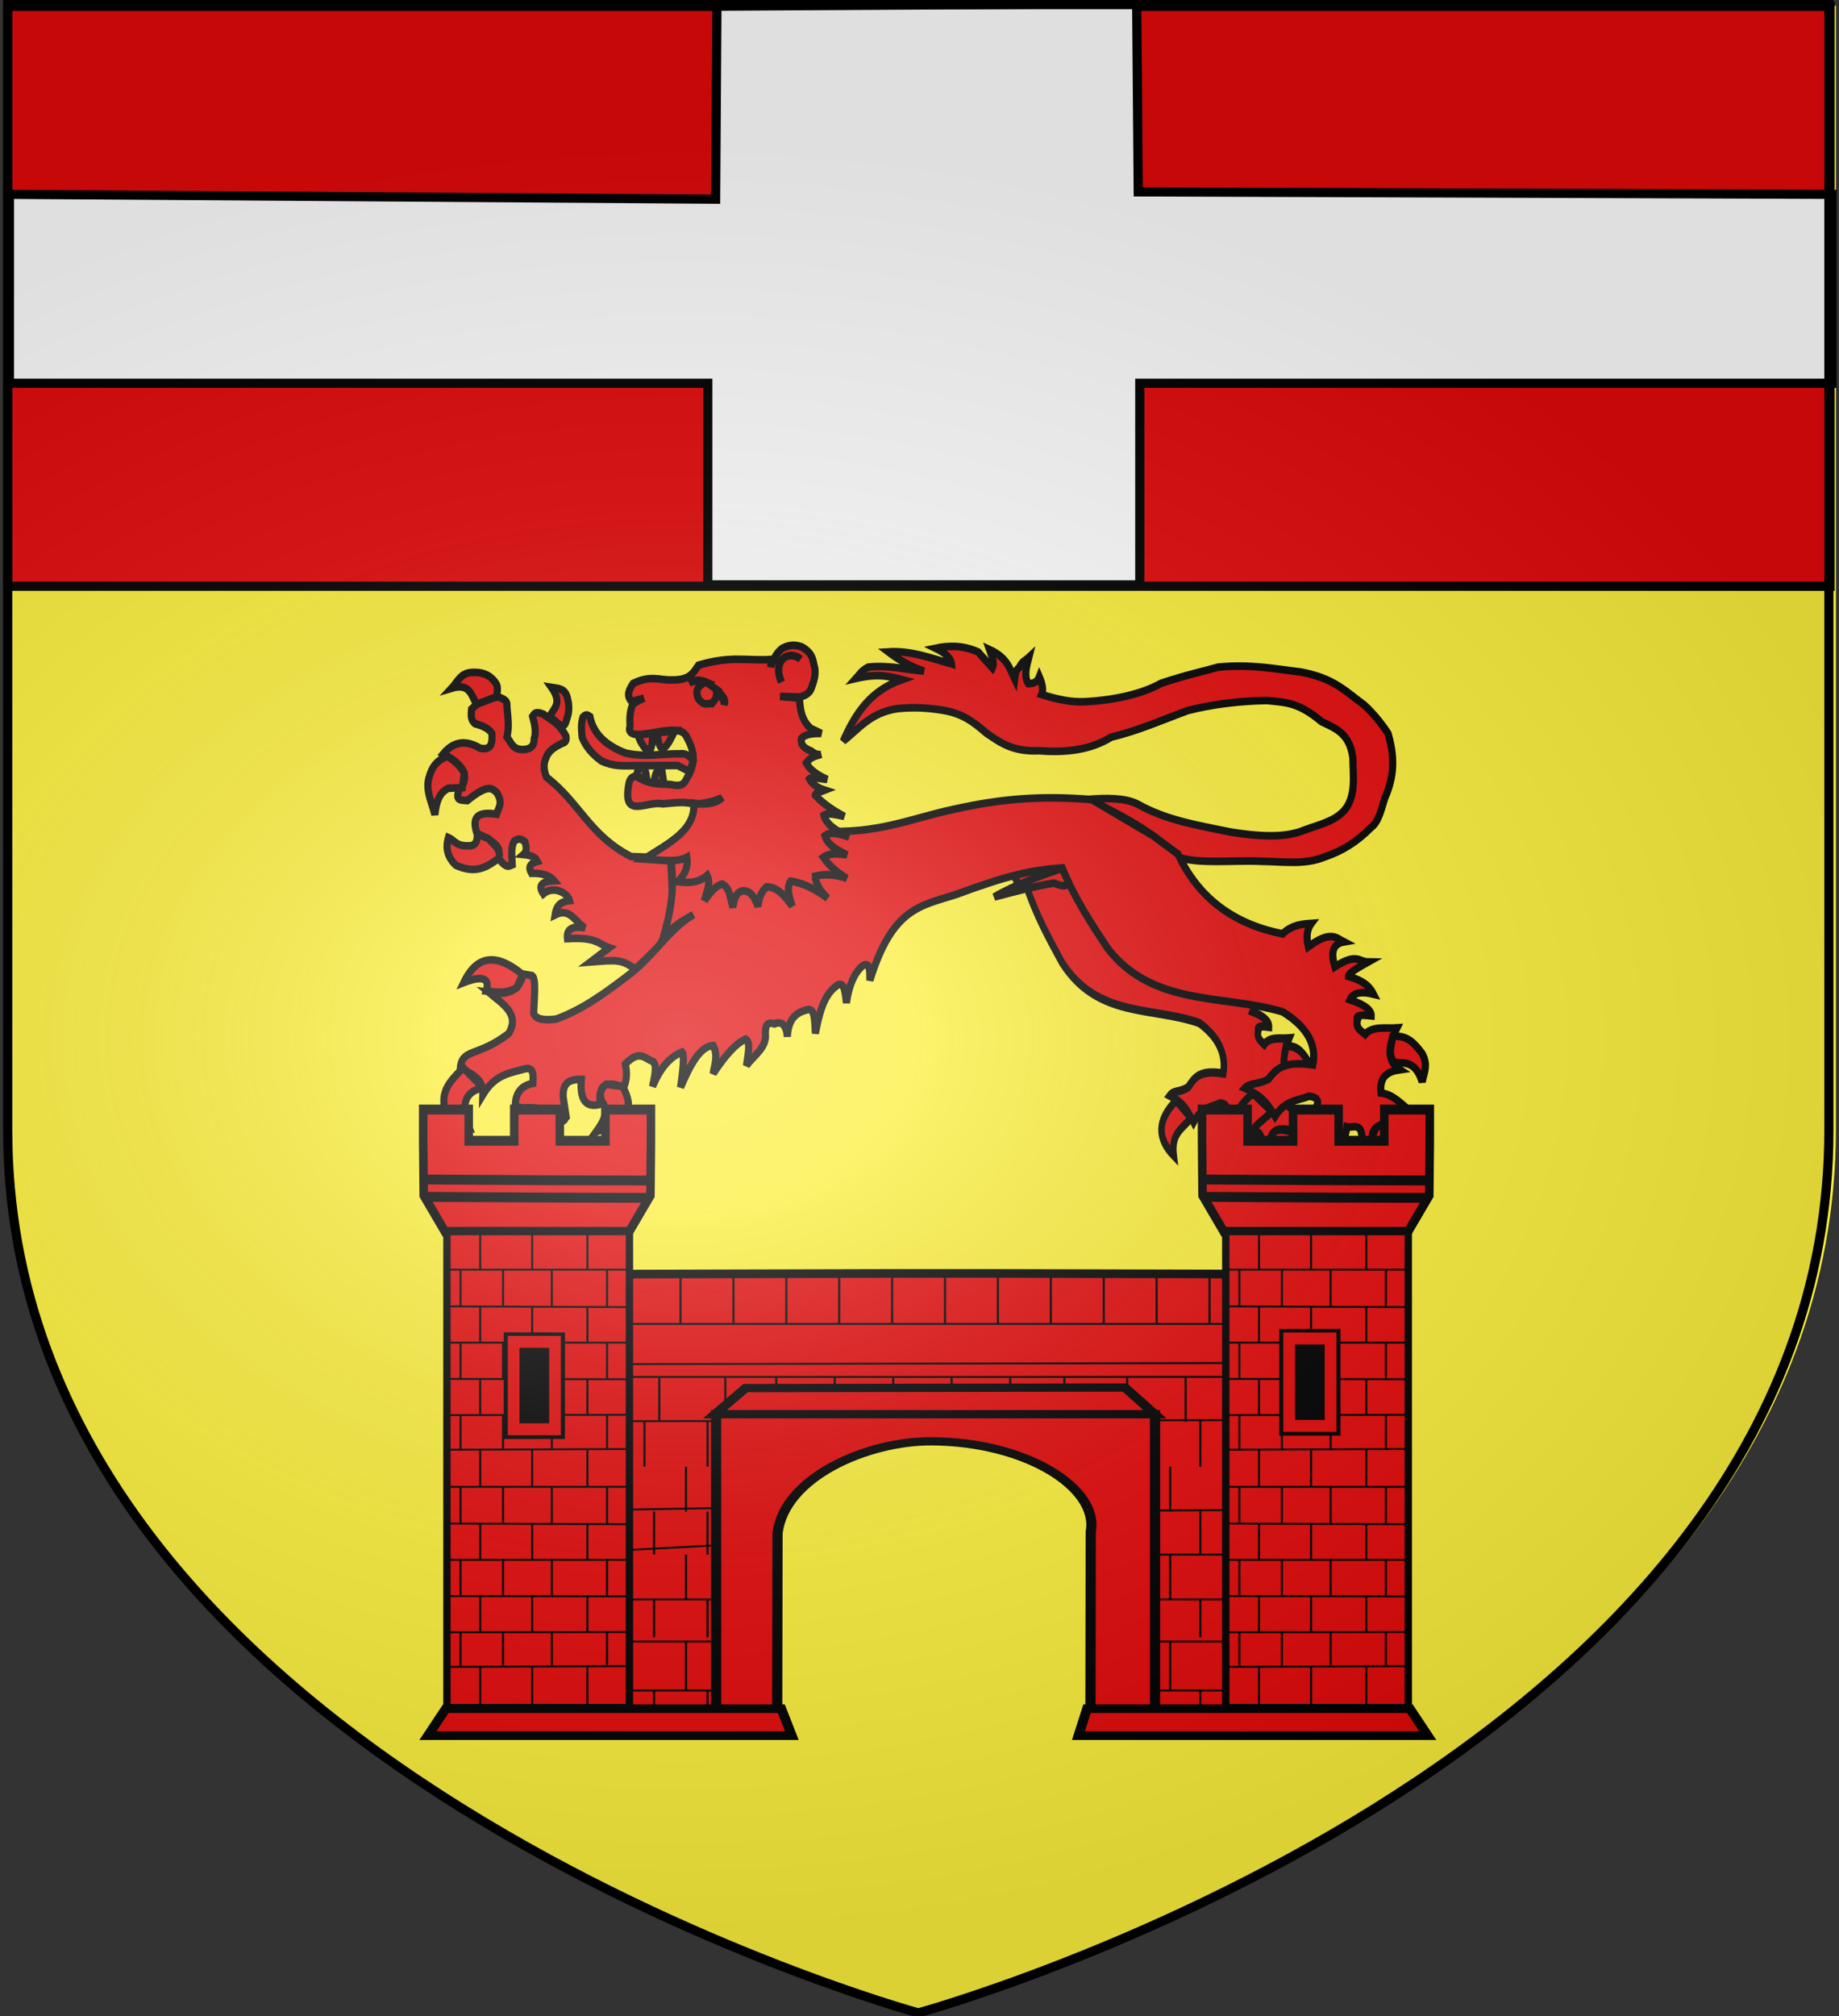 <?xml version="1.0" encoding="UTF-8" standalone="no"?>
<svg
   xmlns:dc="http://purl.org/dc/elements/1.1/"
   xmlns:cc="http://creativecommons.org/ns#"
   xmlns:rdf="http://www.w3.org/1999/02/22-rdf-syntax-ns#"
   xmlns:svg="http://www.w3.org/2000/svg"
   xmlns="http://www.w3.org/2000/svg"
   xmlns:xlink="http://www.w3.org/1999/xlink"
   xmlns:sodipodi="http://sodipodi.sourceforge.net/DTD/sodipodi-0.dtd"
   xmlns:inkscape="http://www.inkscape.org/namespaces/inkscape"
   height="658.974"
   width="601.465"
   version="1.0"
   id="svg2"
   sodipodi:version="0.32"
   inkscape:version="0.46"
   sodipodi:docname="Blason_ville_It_Sarre_(AO).svg"
   sodipodi:docbase="C:\Documents and Settings\Propriétaire\Bureau"
   inkscape:export-filename="/Users/olivier/Desktop/Blason Rouge/Blason_Vide_3D.png"
   inkscape:export-xdpi="144"
   inkscape:export-ydpi="144"
   inkscape:output_extension="org.inkscape.output.svg.inkscape">
  <rect width="100%" height="100%" fill="#333333" stroke="none"/>
  <sodipodi:namedview
     inkscape:window-height="1105"
     inkscape:window-width="1321"
     inkscape:pageshadow="2"
     inkscape:pageopacity="0.0"
     guidetolerance="10.0"
     gridtolerance="10.0"
     objecttolerance="10.0"
     borderopacity="1.0"
     bordercolor="#666666"
     pagecolor="#ffffff"
     id="base"
     showgrid="false"
     height="660px"
     inkscape:zoom="1.4111287"
     inkscape:cx="246.30412"
     inkscape:cy="329.39701"
     inkscape:window-x="1751"
     inkscape:window-y="19"
     inkscape:current-layer="layer4"
     showguides="true"
     inkscape:guide-bbox="true" />
  <desc
     id="desc4">Flag of Canton of Valais (Wallis)</desc>
  <defs
     id="defs6">
    <inkscape:perspective
       sodipodi:type="inkscape:persp3d"
       inkscape:vp_x="0 : 329.48697 : 1"
       inkscape:vp_y="0 : 1000 : 0"
       inkscape:vp_z="601.46545 : 329.48697 : 1"
       inkscape:persp3d-origin="300.73273 : 219.65798 : 1"
       id="perspective2641" />
    <linearGradient
       id="linearGradient2893">
      <stop
         style="stop-color:white;stop-opacity:0.314;"
         offset="0"
         id="stop2895" />
      <stop
         id="stop2897"
         offset="0.19"
         style="stop-color:white;stop-opacity:0.251;" />
      <stop
         style="stop-color:#6b6b6b;stop-opacity:0.125;"
         offset="0.6"
         id="stop2901" />
      <stop
         style="stop-color:black;stop-opacity:0.125;"
         offset="1"
         id="stop2899" />
    </linearGradient>
    <radialGradient
       inkscape:collect="always"
       xlink:href="#linearGradient2893"
       id="radialGradient3163"
       gradientUnits="userSpaceOnUse"
       gradientTransform="matrix(1.35,0,0,0.979,-77.343,118.789)"
       cx="221.445"
       cy="226.331"
       fx="221.445"
       fy="226.331"
       r="300" />
    <pattern
       patternUnits="userSpaceOnUse"
       width="178.168"
       height="199.71"
       patternTransform="translate(-328.318,-112.593)"
       id="pattern4124">
      <g
         transform="matrix(0.806,0,0,0.77,264.813,86.782)"
         id="g4119">
        <path
           style="fill:#fcef3c;fill-opacity:1;stroke:#000000;stroke-width:3.807;stroke-miterlimit:4;stroke-dasharray:none;stroke-opacity:1;display:inline"
           sodipodi:nodetypes="cccccccccccccccccccccccccccccccccccccccc"
           id="path4262"
           d="M -267.374,-6.853 L -272.223,16.977 L -277.071,-6.853 L -277.071,-26.381 L -277.071,-51.594 L -302.284,-51.594 L -302.284,-37.048 L -311.982,-37.048 L -311.982,-51.594 L -326.528,-51.594 L -326.528,-61.291 L -311.982,-61.291 L -311.982,-75.837 L -302.284,-75.837 L -302.284,-61.291 L -277.071,-61.291 L -277.071,-86.504 L -291.617,-86.504 L -291.617,-96.202 L -277.071,-96.202 L -277.071,-110.748 L -267.374,-110.748 L -267.374,-96.202 L -252.828,-96.202 L -252.828,-86.504 L -267.374,-86.504 L -267.374,-61.291 L -242.161,-61.291 L -242.161,-75.837 L -232.463,-75.837 L -232.463,-61.291 L -217.917,-61.291 L -217.917,-51.594 L -232.463,-51.594 L -232.463,-37.048 L -242.161,-37.048 L -242.161,-51.594 L -267.374,-51.594 L -267.374,-26.381 L -267.374,-6.853 z"
           inkscape:tile-cx="-271.30875"
           inkscape:tile-cy="-47.720769"
           inkscape:tile-w="108.61065"
           inkscape:tile-h="127.72503"
           inkscape:tile-x0="-325.61408"
           inkscape:tile-y0="-111.58328" />
        <use
           height="658.974"
           width="601.465"
           x="0"
           y="0"
           inkscape:tiled-clone-of="#path4262"
           xlink:href="#path4262"
           id="use2607" />
        <use
           height="658.974"
           width="601.465"
           x="0"
           y="0"
           inkscape:tiled-clone-of="#path4262"
           xlink:href="#path4262"
           transform="translate(108.611,127.725)"
           id="use2613" />
      </g>
    </pattern>
  </defs>
  <g
     inkscape:groupmode="layer"
     id="layer3"
     inkscape:label="Fond écu"
     style="display:inline"
     transform="translate(0.914,-0.835)"
     sodipodi:insensitive="true">
    <path
       sodipodi:nodetypes="cccccc"
       d="M 300.809,658.259 C 300.809,658.259 599.532,576.876 599.532,370.046 C 599.532,163.217 599.532,2.708 599.532,2.708 L 2.086,2.708 L 2.086,370.046 C 2.086,576.876 300.809,658.259 300.809,658.259 z"
       style="opacity:1;fill:#fcef3c;fill-opacity:1;fill-rule:evenodd;stroke:none;stroke-width:3;stroke-linecap:butt;stroke-linejoin:miter;stroke-miterlimit:4;stroke-dasharray:none;stroke-opacity:1;display:inline"
       id="path2458"
       inkscape:export-xdpi="144"
       inkscape:export-ydpi="144" />
    <path
       style="fill:#e20909;fill-opacity:1;stroke:#000000;stroke-width:3;stroke-miterlimit:4;stroke-dasharray:none;stroke-opacity:1;display:inline"
       d="M 1.547,2.901 L 1.547,192.464 L 597.635,192.464 C 597.635,87.654 597.635,2.901 597.635,2.901 L 1.547,2.901 z"
       id="rect1897" />
    <path
       style="fill:#ffffff;fill-opacity:1;stroke:#000000;stroke-width:3;stroke-miterlimit:4;stroke-dasharray:none;stroke-opacity:1;display:inline"
       d="M 233.561,2.86 L 233.149,65.941 L 2.181,64.354 L 2.181,126.104 L 230.582,126.104 L 230.582,192.01 L 371.865,192.01 L 371.865,126.104 L 598.269,126.104 C 598.269,105.762 598.269,78.045 598.269,64.354 L 371.358,63.56 L 370.851,2.035 L 233.561,2.86 z"
       id="rect29922"
       sodipodi:nodetypes="ccccccccccccc" />
  </g>
  <g
     inkscape:groupmode="layer"
     id="layer4"
     inkscape:label="Meubles"
     style="opacity:1;display:inline"
     transform="translate(0.914,-0.835)">
    <g
       id="g6475"
       inkscape:label="Calque 1"
       transform="matrix(1.001,0,0,0.725,-63.128,-176.192)"
       style="opacity:1">
      <g
         transform="translate(62.857,493.791)"
         style="opacity:1;display:inline"
         id="g6477">
        <g
           id="g5810" />
        <g
           id="g6515">
          <rect
             id="rect4923"
             style="opacity:1;fill:none;fill-opacity:1;fill-rule:nonzero;stroke:none;stroke-width:7.56;stroke-linecap:round;stroke-linejoin:round;stroke-miterlimit:4;stroke-dasharray:none;stroke-opacity:1;display:inline"
             y="3.375078e-14"
             x="0"
             height="660"
             width="600" />
        </g>
      </g>
      <rect
         y="686.648"
         x="314.286"
         height="45.714"
         width="0"
         id="rect4632"
         style="fill:#ff0000;fill-opacity:1;stroke-width:5.394;stroke-miterlimit:4;stroke-dasharray:none" />
    </g>
    <g
       style="display:inline"
       id="g2557"
       transform="matrix(0.903,0,0,0.958,618.866,180.971)">
      <path
         sodipodi:nodetypes="ccccccccccccccccccccccccccccccccccccccccccc"
         id="path5419"
         d="M -380.951,64.83 C -376.75,55.913 -371.481,47.708 -359.695,43.848 C -363.967,42.795 -368.104,41.644 -376.289,43.437 C -375.054,42.157 -374.474,40.877 -371.9,39.597 C -364.45,38.806 -358.207,40.447 -351.741,40.968 C -356.21,39.463 -360.528,37.353 -364.632,34.386 C -356.2,33.894 -349.135,36.593 -341.73,38.5 C -342.013,36.308 -344.29,34.614 -347.49,33.151 C -342.817,32.223 -337.893,32.046 -332.131,34.386 L -326.919,39.871 C -325.981,38.029 -327.224,35.751 -328.016,33.563 C -321.427,36.409 -320.639,40.182 -318.828,43.711 C -318.629,42.298 -318.769,40.8 -317.183,39.734 C -316.04,37.416 -314.897,37.321 -313.754,36.306 C -314.655,39.643 -315.495,42.955 -313.891,45.219 C -312.076,45.258 -310.635,44.673 -309.914,42.888 C -308.879,45.204 -308.309,47.333 -309.092,48.922 C -303.931,50.453 -298.707,51.669 -293.184,51.391 C -283.512,50.874 -273.189,49.019 -265.756,45.082 C -256.148,42.089 -250.17,40.959 -245.186,39.597 C -233.395,38.502 -224.921,40.176 -215.29,41.242 C -202.832,43.398 -198.534,48.274 -192.251,52.488 C -188.87,55.413 -185.571,59.299 -183.612,62.224 C -180.571,71.941 -182.06,78.53 -184.846,84.44 C -186.092,88.332 -187.132,92.531 -189.783,94.314 C -194.795,99.156 -200.404,102.408 -206.513,104.325 C -213.823,107.152 -221.157,105.939 -229.827,105.834 C -239.785,105.415 -251.716,106.832 -259.722,104.462 C -268.232,96.156 -279.859,90.117 -292.361,84.715 C -285.37,84.169 -278.981,84.226 -274.533,86.223 C -263.793,91.948 -252.239,93.604 -240.798,95.823 C -227.173,97.919 -219.443,97.385 -213.782,95.137 C -206.105,92.67 -202.806,91.794 -199.519,88.555 C -195.093,83.605 -196.285,76.926 -196.365,70.59 C -197.484,62.152 -202.698,60.484 -207.611,58.247 C -216.052,51.649 -220.15,51.677 -227.495,50.979 C -236.979,51.094 -247.45,52.282 -256.157,54.408 C -265.401,57.62 -274.179,61.312 -283.858,63.459 C -291.329,67.848 -300.256,68.839 -309.914,68.121 C -319.736,68.554 -324.253,65.198 -329.114,62.087 C -334.123,58.017 -337.581,55.617 -344.199,54.408 C -349.594,53.545 -354.674,53.155 -361.066,53.722 C -371.081,54.992 -375.409,60.807 -380.951,64.83 z"
         style="fill:#e20909;fill-opacity:1;fill-rule:evenodd;stroke:#000000;stroke-width:2.592;stroke-linecap:butt;stroke-linejoin:miter;stroke-miterlimit:4;stroke-dasharray:none;stroke-opacity:1;display:inline" />
      <path
         sodipodi:nodetypes="ccccccccccccccccccccccccccccccccccccccccc"
         id="path3067"
         d="M -457.796,104.227 C -472.858,96.986 -476.44,85.784 -488.403,77.161 C -489.301,75.067 -489.752,72.918 -488.597,70.567 C -487.583,67.897 -485.121,66.674 -482.585,65.525 C -481.348,65.251 -481.11,64.31 -481.422,63.003 C -484.137,58.397 -486.852,57.629 -489.567,55.634 C -492.671,54.443 -492.807,55.628 -493.446,56.409 C -492.661,59.128 -492.115,61.766 -492.864,63.973 C -492.884,66.742 -494.346,67.452 -496.161,67.658 C -500.64,68.137 -501.168,65.323 -502.755,63.391 C -501.856,60.26 -502.418,56.544 -502.755,52.919 C -502.469,50.808 -504.218,50.441 -505.664,49.815 C -510.335,49.952 -513.194,51.699 -515.555,53.888 C -515.692,55.716 -516.056,57.601 -514.197,58.931 C -511.545,59.597 -509.295,60.532 -508.185,62.228 C -507.773,67.745 -510.083,67.569 -512.452,67.27 C -518.599,63.831 -522.769,65.714 -525.834,69.21 C -517.232,73.412 -516.419,77.614 -520.21,81.816 C -521.546,85.468 -518.966,84.902 -517.107,85.113 C -509.43,79.228 -508.091,81.002 -506.44,82.397 C -504.014,86.004 -505.842,87.602 -506.537,89.767 C -514.796,88.531 -515.081,91.968 -513.616,96.361 C -504.222,100.342 -505.392,102.252 -506.052,104.507 C -502.894,108.525 -501.982,107.489 -500.816,107.028 C -500.956,104.047 -501.381,100.876 -500.04,98.882 C -498.042,97.602 -497.162,98.558 -496.161,99.27 C -495.72,100.874 -495.406,102.441 -496.743,103.537 C -494.581,103.736 -492.586,104.134 -491.7,105.864 C -494.244,106.489 -495.166,107.762 -493.834,109.937 C -490.301,109.843 -487.415,110.488 -485.688,112.458 C -490.214,112.652 -491.506,114.139 -489.567,116.919 C -485.944,114.06 -480.708,116.606 -480.064,119.246 C -484.02,119.599 -484.921,121.698 -485.3,124.095 C -479.729,121.462 -477.947,126.831 -474.44,128.555 C -478.948,127.784 -481.244,128.875 -480.84,132.24 C -469.966,131.666 -469.807,134.047 -465.712,135.343 L -472.5,140.192 C -462.921,139.492 -461.231,139.222 -456.298,142.652 L -448.058,135.169 C -440.718,125.337 -443.292,115.884 -443.362,104.705 L -457.796,104.227 z"
         style="fill:#e20909;fill-opacity:1;fill-rule:evenodd;stroke:#000000;stroke-width:2.592;stroke-linecap:butt;stroke-linejoin:miter;stroke-miterlimit:4;stroke-dasharray:none;stroke-opacity:1" />
      <path
         sodipodi:nodetypes="cccccc"
         id="path3954"
         d="M -483.138,59.698 C -481.454,59.736 -481.527,58.358 -480.944,56.955 C -479.93,54.222 -480.421,51.653 -480.823,50.236 C -481.652,46.671 -484.328,46.887 -486.583,46.533 C -482.529,51.966 -485.856,53.708 -487.269,56.407 L -483.138,59.698 z"
         style="fill:#e20909;fill-opacity:1;fill-rule:evenodd;stroke:#000000;stroke-width:2.592;stroke-linecap:butt;stroke-linejoin:miter;stroke-miterlimit:4;stroke-dasharray:none;stroke-opacity:1" />
      <path
         sodipodi:nodetypes="cccccc"
         id="path3956"
         d="M -506.44,49.67 C -506.255,48.158 -505.918,46.42 -506.634,45.258 C -508.41,42.619 -510.984,41.32 -514.634,41.379 C -519.469,41.231 -520.517,44.526 -522.731,46.761 C -516.244,44.922 -515.596,49.23 -513.761,52.288 L -506.44,49.67 z"
         style="fill:#e20909;fill-opacity:1;fill-rule:evenodd;stroke:#000000;stroke-width:2.592;stroke-linecap:butt;stroke-linejoin:miter;stroke-miterlimit:4;stroke-dasharray:none;stroke-opacity:1" />
      <path
         sodipodi:nodetypes="ccccccc"
         id="path3958"
         d="M -524.331,70.034 C -528.012,71.301 -529.881,73.479 -530.973,77.258 C -532.366,81.747 -529.853,85.882 -528.84,90.01 C -528.189,83.824 -526.224,82.02 -524.04,80.943 L -518.901,80.7 L -518.173,75.707 C -519.696,73.286 -521.773,71.42 -524.331,70.034 z"
         style="fill:#e20909;fill-opacity:1;fill-rule:evenodd;stroke:#000000;stroke-width:2.592;stroke-linecap:butt;stroke-linejoin:miter;stroke-miterlimit:4;stroke-dasharray:none;stroke-opacity:1" />
      <path
         sodipodi:nodetypes="cccccccc"
         id="path3960"
         d="M -513.47,96.555 C -513.566,98.267 -513.496,100.071 -515.846,100.531 C -521.315,100.888 -521.454,98.786 -523.943,97.767 C -525.053,101.288 -524.334,104.476 -521.179,107.222 C -513.745,110.376 -509.818,107.581 -505.713,104.846 C -505.29,103.631 -505.489,102.36 -506.488,101.016 L -509.446,98.107 L -513.47,96.555 z"
         style="fill:#e20909;fill-opacity:1;fill-rule:evenodd;stroke:#000000;stroke-width:2.592;stroke-linecap:butt;stroke-linejoin:miter;stroke-miterlimit:4;stroke-dasharray:none;stroke-opacity:1" />
      <g
         style="fill:#e20909"
         transform="matrix(0.785,0,0,0.95,-52.68,-137.49)"
         id="g2549">
        <g
           style="fill:#e20909"
           id="g2542"
           transform="translate(86.875,31.875)">
          <path
             sodipodi:nodetypes="cccccccccccccccccccccccccccccccccccc"
             id="path2532"
             d="M -387.585,222.302 L -409.801,209.96 C -427.455,208.626 -431.465,234.022 -420.498,233.273 C -416.072,243.549 -409.84,252.485 -404.041,260.7 C -387.672,280.688 -362.252,276.353 -340.684,282.368 C -331.865,287.48 -328.292,293.529 -329.713,300.47 C -340.672,299.055 -342.935,301.954 -345.895,305.407 C -349.851,307.38 -352.541,306.455 -354.398,308.424 C -347.215,311.372 -345.696,314.725 -343.427,318.024 C -339.589,312.426 -335.259,312.732 -331.084,311.167 C -326.405,311.632 -328.053,314.611 -329.439,316.104 C -337.166,313.409 -335.536,318.444 -335.199,322.412 C -329.118,321.722 -326.685,325.52 -325.325,330.64 C -319.545,330.081 -318.093,326.122 -317.371,321.589 C -315.56,322.031 -312.998,320.472 -312.16,323.509 L -311.474,327.486 L -307.908,327.623 C -310.328,318.599 -299.037,320.146 -296.252,321.863 C -294.105,320.935 -293.651,319.04 -294.058,316.652 C -297.541,313.852 -300.852,310.444 -305.029,310.07 C -305.742,304.42 -302.543,302.681 -298.172,302.116 C -302.046,299.754 -303.413,295.683 -299.269,287.853 C -303.325,288.152 -308.067,287.08 -310.788,290.048 C -312.402,288.802 -314.376,287.761 -313.531,285.111 C -314.422,283.27 -311.656,283.424 -308.594,283.739 C -308.529,281.911 -310.501,280.082 -316.274,278.254 C -315.288,276.101 -312.774,275.2 -307.771,276.334 C -308.995,274.047 -310.902,271.865 -316.822,270.3 C -316.824,269.13 -313.259,267.247 -309.691,265.363 C -313.168,265.326 -313.691,262.125 -321.759,267.009 C -323.108,262.646 -322.939,259.232 -318.468,258.506 C -321.308,257.112 -323.265,254.541 -331.359,260.152 C -332.108,257.182 -332.063,254.439 -330.262,252.198 C -333.736,252.419 -337.21,252.683 -340.684,255.763 C -358.335,252.466 -371.122,243.609 -378.534,228.61 L -387.585,222.302 z"
             style="fill:#e20909;fill-opacity:1;fill-rule:evenodd;stroke:#000000;stroke-width:3.002;stroke-linecap:butt;stroke-linejoin:miter;stroke-miterlimit:4;stroke-dasharray:none;stroke-opacity:1;display:inline" />
          <path
             sodipodi:nodetypes="cccc"
             id="path2534"
             d="M -351.404,310.205 C -360.133,317.06 -360.388,323.65 -352.568,329.987 C -353.877,321.502 -348.021,320.182 -344.616,316.412 L -351.404,310.205 z"
             style="fill:#e20909;fill-opacity:1;fill-rule:evenodd;stroke:#000000;stroke-width:3.002;stroke-linecap:butt;stroke-linejoin:miter;marker:none;marker-start:none;marker-mid:none;marker-end:none;stroke-miterlimit:4;stroke-dasharray:none;stroke-dashoffset:0;stroke-opacity:1;visibility:visible;display:inline;overflow:visible" />
          <path
             sodipodi:nodetypes="cccc"
             id="path2536"
             d="M -334.919,322.424 C -340.709,327.354 -338.422,332.689 -333.949,338.133 C -334.318,331.973 -329.736,330.213 -325.61,328.048 C -327.772,325.075 -329.748,321.885 -334.919,322.424 z"
             style="fill:#e20909;fill-opacity:1;fill-rule:evenodd;stroke:#000000;stroke-width:3.002;stroke-linecap:butt;stroke-linejoin:miter;marker:none;marker-start:none;marker-mid:none;marker-end:none;stroke-miterlimit:4;stroke-dasharray:none;stroke-dashoffset:0;stroke-opacity:1;visibility:visible;display:inline;overflow:visible" />
          <path
             sodipodi:nodetypes="cccc"
             id="path2538"
             d="M -308.155,327.078 C -304.734,327.325 -302.488,329.659 -303.695,338.133 C -298.068,335.831 -294.361,331.473 -295.937,321.454 C -300.904,321.54 -307.959,317.45 -308.155,327.078 z"
             style="fill:#e20909;fill-opacity:1;fill-rule:evenodd;stroke:#000000;stroke-width:3.002;stroke-linecap:butt;stroke-linejoin:miter;marker:none;marker-start:none;marker-mid:none;marker-end:none;stroke-miterlimit:4;stroke-dasharray:none;stroke-dashoffset:0;stroke-opacity:1;visibility:visible;display:inline;overflow:visible" />
          <path
             sodipodi:nodetypes="ccccc"
             id="path2540"
             d="M -300.204,299.733 C -296.376,299.756 -292.443,299.287 -290.119,306.327 C -289.551,303.284 -287.812,300.631 -290.119,296.63 C -292.776,293.254 -295.59,290.126 -300.786,290.811 C -301.218,293.785 -302.67,296.759 -300.204,299.733 z"
             style="fill:#e20909;fill-opacity:1;fill-rule:evenodd;stroke:#000000;stroke-width:3.002;stroke-linecap:butt;stroke-linejoin:miter;marker:none;marker-start:none;marker-mid:none;marker-end:none;stroke-miterlimit:4;stroke-dasharray:none;stroke-dashoffset:0;stroke-opacity:1;visibility:visible;display:inline;overflow:visible" />
        </g>
      </g>
      <path
         sodipodi:nodetypes="cccccccccccccccccccccccccccccccccccccccccccccccccccccccccccccccccccccccccccccc"
         id="path6653"
         d="M -268.71,97.13 L -290.926,84.788 C -308.581,83.455 -322.824,84.296 -340.844,88.079 C -356.218,91.13 -368.461,96.725 -389.116,95.485 L -444.245,100.97 C -441.284,113.327 -443.352,122.854 -446.165,131.963 C -441.45,126.93 -438.535,125.949 -435.194,124.009 C -444.214,129.064 -449.991,138.717 -459.33,145.128 C -467.709,151.129 -475.454,156.406 -484.838,159.665 C -489.258,160.199 -492.297,159.767 -493.066,157.745 C -492.866,152.529 -492.101,145.958 -493.614,144.854 L -496.906,144.305 C -498.406,151.441 -504.586,151.281 -509.248,150.614 C -504.364,154.505 -497.9,157.91 -502.117,164.602 C -513.461,172.838 -519.111,169.472 -519.67,176.67 C -515.17,178.243 -511.253,180.265 -511.442,185.446 C -506.925,178.427 -501.571,178.107 -496.357,176.67 C -492.947,175.911 -493.19,178.805 -493.34,181.607 C -497.986,182.444 -500.122,185.432 -499.648,190.658 C -492.86,188.784 -487.984,190.733 -483.74,193.949 C -482.086,195.338 -481.921,193.748 -481.272,193.126 L -482.369,186.269 C -482.677,180.846 -479.441,180.255 -475.787,180.235 C -476.427,187.275 -474.141,190.109 -468.93,188.738 C -469.581,183.332 -468.137,180.022 -460.427,182.978 C -459.23,180.327 -459.253,177.675 -459.879,175.024 C -454.578,169.817 -452.67,173.335 -449.731,174.201 C -448.257,175.992 -449.403,179.529 -450.005,182.704 C -447.57,177.157 -444.296,172.81 -439.308,170.91 C -438.403,171.886 -438.949,176.926 -439.857,182.978 C -436.464,175.534 -432.899,168.947 -428.063,168.716 C -426.176,172.185 -427.566,175.186 -428.063,178.315 C -423.795,172.195 -419.807,167.894 -416.269,166.522 C -414.374,167.477 -415.456,171.835 -415.995,175.573 C -413.367,172.052 -408.501,169.428 -409.138,164.602 C -409.171,160.792 -407.617,160.793 -405.847,161.31 C -403.21,160.246 -401.627,161.643 -401.184,165.699 C -400.837,159.05 -397.469,157.234 -393.505,156.373 C -391.168,156.341 -391.268,160.776 -391.036,164.602 C -389.642,157.859 -388.063,151.301 -383.082,148.145 C -380.5,146.691 -380.255,150.692 -379.791,154.179 C -378.84,147.842 -376.809,143.881 -374.031,141.563 C -371.177,139.814 -371.301,143.275 -371.288,146.5 C -363.153,121.737 -353.126,121.095 -340.021,117.152 C -321.224,110.542 -312.59,108.85 -301.623,108.101 C -297.198,118.377 -290.965,127.313 -285.167,135.529 C -268.798,155.517 -243.378,151.181 -221.81,157.196 C -212.991,162.309 -209.418,168.358 -210.839,175.298 C -221.797,173.883 -224.06,176.782 -227.021,180.235 C -230.976,182.208 -233.667,181.284 -235.523,183.252 C -228.341,186.2 -226.821,189.553 -224.552,192.852 C -220.714,187.254 -216.384,187.56 -212.21,185.995 C -207.531,186.46 -209.179,189.439 -210.564,190.932 C -218.291,188.238 -216.662,193.272 -216.324,197.24 C -210.244,196.55 -207.81,200.348 -206.45,205.468 C -200.67,204.91 -199.219,200.95 -198.496,196.417 C -196.685,196.86 -194.123,195.3 -193.285,198.337 L -192.599,202.314 L -189.034,202.451 C -191.454,193.427 -180.162,194.974 -177.377,196.692 C -175.23,195.763 -174.776,193.868 -175.183,191.48 C -178.667,188.68 -181.977,185.273 -186.154,184.898 C -186.867,179.248 -183.669,177.509 -179.297,176.944 C -183.171,174.582 -184.539,170.511 -180.394,162.682 C -184.45,162.98 -189.192,161.908 -191.914,164.876 C -193.528,163.63 -195.501,162.59 -194.656,159.939 C -195.547,158.098 -192.782,158.252 -189.72,158.568 C -189.654,156.739 -191.626,154.911 -197.399,153.082 C -196.414,150.93 -193.899,150.028 -188.897,151.162 C -190.12,148.875 -192.027,146.693 -197.948,145.128 C -197.949,143.958 -194.385,142.075 -190.817,140.191 C -194.293,140.155 -194.816,136.954 -202.885,141.837 C -204.233,137.474 -204.064,134.06 -199.593,133.334 C -202.433,131.94 -204.39,129.369 -212.484,134.98 C -213.234,132.01 -213.189,129.267 -211.387,127.026 C -214.861,127.247 -218.335,127.511 -221.81,130.592 C -239.461,127.294 -252.247,118.438 -259.659,103.439 L -268.71,97.13 z"
         style="fill:#e20909;fill-opacity:1;fill-rule:evenodd;stroke:#000000;stroke-width:2.592;stroke-linecap:butt;stroke-linejoin:miter;stroke-miterlimit:4;stroke-dasharray:none;stroke-opacity:1" />
      <path
         sodipodi:nodetypes="ccccc"
         id="path7540"
         d="M -497.064,144.5 C -508.168,135.799 -514.471,139.513 -518.398,147.215 C -510.745,144.407 -508.989,146.251 -510.252,150.124 C -506.567,150.554 -502.883,151.049 -499.198,148.961 L -497.064,144.5 z"
         style="fill:#e20909;fill-opacity:1;fill-rule:evenodd;stroke:#000000;stroke-width:2.592;stroke-linecap:butt;stroke-linejoin:miter;stroke-miterlimit:4;stroke-dasharray:none;stroke-opacity:1" />
      <path
         sodipodi:nodetypes="ccccc"
         id="path8427"
         d="M -518.592,176.306 C -521.918,179.618 -525.909,182.818 -525.574,188.137 C -525.463,194.153 -521.173,195.409 -516.458,196.67 C -519.478,189.135 -518.221,184.424 -511.416,183.094 L -518.592,176.306 z"
         style="fill:#e20909;fill-opacity:1;fill-rule:evenodd;stroke:#000000;stroke-width:2.592;stroke-linecap:butt;stroke-linejoin:miter;marker:none;marker-start:none;marker-mid:none;marker-end:none;stroke-miterlimit:4;stroke-dasharray:none;stroke-dashoffset:0;stroke-opacity:1;visibility:visible;display:inline;overflow:visible" />
      <path
         sodipodi:nodetypes="ccccc"
         id="path8429"
         d="M -497.84,189.882 C -499.155,193.179 -500.836,196.476 -497.646,199.773 C -490.018,207.636 -486.268,206.529 -480.579,207.337 C -487.702,203.22 -488.97,198.266 -485.234,192.597 L -497.84,189.882 z"
         style="fill:#e20909;fill-opacity:1;fill-rule:evenodd;stroke:#000000;stroke-width:2.592;stroke-linecap:butt;stroke-linejoin:miter;marker:none;marker-start:none;marker-mid:none;marker-end:none;stroke-miterlimit:4;stroke-dasharray:none;stroke-dashoffset:0;stroke-opacity:1;visibility:visible;display:inline;overflow:visible" />
      <path
         sodipodi:nodetypes="cccccc"
         id="path8431"
         d="M -468.555,187.361 C -465.596,191.309 -467.869,194.781 -470.494,198.222 C -466.682,196.601 -462.045,197.452 -459.634,191.628 C -457.914,189.256 -458.92,186.106 -460.797,182.706 L -466.81,181.931 C -468.628,183.246 -469.322,185.011 -468.555,187.361 z"
         style="fill:#e20909;fill-opacity:1;fill-rule:evenodd;stroke:#000000;stroke-width:2.592;stroke-linecap:butt;stroke-linejoin:miter;marker:none;marker-start:none;marker-mid:none;marker-end:none;stroke-miterlimit:4;stroke-dasharray:none;stroke-dashoffset:0;stroke-opacity:1;visibility:visible;display:inline;overflow:visible" />
      <path
         sodipodi:nodetypes="cccc"
         id="path8433"
         d="M -232.529,185.034 C -241.258,191.888 -241.514,198.478 -233.693,204.816 C -235.002,196.331 -229.147,195.01 -225.742,191.24 L -232.529,185.034 z"
         style="fill:#e20909;fill-opacity:1;fill-rule:evenodd;stroke:#000000;stroke-width:2.592;stroke-linecap:butt;stroke-linejoin:miter;marker:none;marker-start:none;marker-mid:none;marker-end:none;stroke-miterlimit:4;stroke-dasharray:none;stroke-dashoffset:0;stroke-opacity:1;visibility:visible;display:inline;overflow:visible" />
      <path
         sodipodi:nodetypes="cccc"
         id="path8435"
         d="M -216.045,197.252 C -221.834,202.183 -219.548,207.517 -215.075,212.961 C -215.443,206.801 -210.861,205.041 -206.735,202.876 C -208.897,199.904 -210.873,196.714 -216.045,197.252 z"
         style="fill:#e20909;fill-opacity:1;fill-rule:evenodd;stroke:#000000;stroke-width:2.592;stroke-linecap:butt;stroke-linejoin:miter;marker:none;marker-start:none;marker-mid:none;marker-end:none;stroke-miterlimit:4;stroke-dasharray:none;stroke-dashoffset:0;stroke-opacity:1;visibility:visible;display:inline;overflow:visible" />
      <path
         sodipodi:nodetypes="cccc"
         id="path8437"
         d="M -189.281,201.907 C -185.86,202.153 -183.613,204.487 -184.82,212.961 C -179.193,210.66 -175.486,206.302 -177.063,196.282 C -182.03,196.368 -189.085,192.279 -189.281,201.907 z"
         style="fill:#e20909;fill-opacity:1;fill-rule:evenodd;stroke:#000000;stroke-width:2.592;stroke-linecap:butt;stroke-linejoin:miter;marker:none;marker-start:none;marker-mid:none;marker-end:none;stroke-miterlimit:4;stroke-dasharray:none;stroke-dashoffset:0;stroke-opacity:1;visibility:visible;display:inline;overflow:visible" />
      <path
         sodipodi:nodetypes="ccccc"
         id="path8439"
         d="M -181.329,174.561 C -177.502,174.585 -173.569,174.116 -171.244,181.155 C -170.676,178.112 -168.937,175.459 -171.244,171.458 C -173.902,168.082 -176.715,164.955 -181.911,165.64 C -182.344,168.613 -183.795,171.587 -181.329,174.561 z"
         style="fill:#e20909;fill-opacity:1;fill-rule:evenodd;stroke:#000000;stroke-width:2.592;stroke-linecap:butt;stroke-linejoin:miter;marker:none;marker-start:none;marker-mid:none;marker-end:none;stroke-miterlimit:4;stroke-dasharray:none;stroke-dashoffset:0;stroke-opacity:1;visibility:visible;display:inline;overflow:visible" />
      <path
         sodipodi:nodetypes="cccccccccccccccccccccccccccccccccccccccccccccccccccccccccc"
         id="path2114"
         d="M -407.15,39.503 C -406.01,36.1 -404.539,34.183 -402.883,33.103 C -400.1,31.757 -397.915,32.007 -395.901,32.715 C -391.558,35.107 -392.037,37.499 -391.247,39.891 C -390.8,42.822 -391.815,44.877 -392.604,47.067 C -393.291,48.508 -394.697,49.374 -396.677,49.782 L -403.853,49.588 L -396.774,50.17 C -396.599,53.979 -396.035,57.66 -392.798,60.449 L -388.919,62.194 C -391.883,62.204 -394.661,62.4 -396.095,63.94 C -396.51,66.309 -394.744,67.37 -392.604,68.206 C -391.568,68.979 -390.466,69.618 -388.919,69.37 C -390.729,69.903 -392.54,70.028 -394.35,72.279 C -393.009,74.744 -390.186,76.468 -386.786,77.903 C -389.023,77.769 -392.325,76.926 -393.186,77.709 C -391.937,79.94 -389.835,80.892 -387.562,81.588 C -388.915,82.107 -391.1,82.348 -391.053,83.334 C -388.269,86.15 -384.654,88.467 -380.58,90.509 C -383.413,90.004 -386.59,89.154 -387.95,90.121 C -387.102,93.361 -383.263,95.531 -378.834,97.491 C -382.029,96.648 -385.361,95.461 -387.562,97.103 C -386.374,100.765 -382.762,102 -379.61,103.697 C -382.85,103.166 -385.927,102.959 -388.144,104.473 C -385.843,107.545 -382.944,109.869 -379.61,111.649 C -383.547,110.412 -387.375,110.043 -391.053,110.873 C -390.963,113.86 -388.986,116.218 -386.592,118.437 C -390.636,115.663 -394.904,113.339 -399.974,112.619 C -401.486,114.532 -400.697,117.702 -399.392,121.152 C -401.975,117.827 -404.6,114.593 -408.701,114.558 C -410.488,116.068 -411.569,118.284 -411.804,121.346 C -412.933,118.15 -414.501,115.77 -417.429,115.916 C -420.129,116.595 -420.482,119.1 -420.92,121.54 C -421.899,118.615 -421.928,114.859 -424.798,113.588 C -427.868,114.527 -429.343,117.06 -431.198,119.213 C -430.527,116.368 -428.775,113.524 -430.229,110.679 C -433.468,113.286 -437.145,113.272 -440.895,112.813 C -438.687,110.738 -436.989,108.34 -437.598,104.473 C -441.097,106.34 -447.421,105.381 -453.114,105.055 C -444.7,99.917 -434.353,95.385 -435.077,86.049 C -430.56,86.615 -426.99,86.127 -424.798,84.109 C -427.678,85.527 -431.239,86.038 -434.883,86.437 C -438.324,85.252 -442.398,85.967 -446.326,86.243 C -452.041,85.084 -460.677,91.58 -458.738,80.231 C -458.415,78.291 -458.091,77.127 -456.023,76.74 C -450.686,79.978 -447.303,79.31 -443.417,79.649 C -437.904,80.889 -438.293,77.964 -436.823,76.352 C -433.911,70.823 -435.614,66.911 -437.792,63.164 C -440.117,58.872 -449.817,62.776 -455.829,62.582 C -457.722,62.395 -458.839,61.663 -458.156,59.673 C -458.317,57.346 -458.246,55.018 -457.38,52.691 C -456.502,51.488 -454.731,50.88 -453.114,50.17 L -457.574,51.333 C -459.668,49.265 -458.455,47.196 -456.992,45.127 C -450.437,42.205 -447.519,44.132 -443.029,43.964 C -436.23,44.066 -435.169,41.299 -433.332,38.921 C -421.493,35.608 -415.759,37.527 -407.15,36.982 L -407.15,39.503 z"
         style="fill:#e20909;fill-opacity:1;fill-rule:evenodd;stroke:#000000;stroke-width:2.592;stroke-linecap:butt;stroke-linejoin:miter;stroke-miterlimit:4;stroke-dasharray:none;stroke-opacity:1" />
      <path
         sodipodi:nodetypes="ccccccccc"
         id="path3002"
         d="M -436.78,45.014 C -433.788,43.451 -432.323,44.179 -430.746,44.74 C -433.847,45.992 -434.633,47.787 -433.352,50.5 C -431.077,53.07 -430.146,51.823 -428.552,52.008 C -427.798,51.141 -426.798,50.489 -426.769,48.169 C -425.285,49.301 -424.063,50.564 -424.027,52.42 C -423.107,49.71 -426.3,48.484 -426.084,47.757 L -430.472,44.74 C -432.393,43.923 -434.494,44.003 -436.78,45.014 z"
         style="fill:#e20909;fill-opacity:1;fill-rule:evenodd;stroke:#000000;stroke-width:2.592;stroke-linecap:butt;stroke-linejoin:miter;stroke-miterlimit:4;stroke-dasharray:none;stroke-opacity:1" />
      <path
         sodipodi:nodetypes="ccccc"
         id="path3004"
         d="M -449.566,78.84 C -449.149,76.943 -448.778,75.016 -447.295,73.83 C -446.174,73.883 -446.86,74.893 -446.453,75.838 L -445.938,79.261 L -449.566,78.84 z"
         style="fill:#e20909;fill-opacity:1;fill-rule:evenodd;stroke:#000000;stroke-width:2.592;stroke-linecap:butt;stroke-linejoin:miter;stroke-miterlimit:4;stroke-dasharray:none;stroke-opacity:1" />
      <path
         sodipodi:nodetypes="cccc"
         id="path3006"
         d="M -453.854,73.196 C -455.214,73.983 -455.618,75.316 -455.705,76.83 L -452.071,78.133 C -452.35,76.487 -452.201,74.842 -453.854,73.196 z"
         style="fill:#e20909;fill-opacity:1;fill-rule:evenodd;stroke:#000000;stroke-width:2.592;stroke-linecap:butt;stroke-linejoin:miter;stroke-miterlimit:4;stroke-dasharray:none;stroke-opacity:1" />
      <path
         sodipodi:nodetypes="cccc"
         id="path3008"
         d="M -455.225,62.842 C -454.561,64.938 -453.329,66.872 -451.386,68.602 C -450.029,67.182 -450.071,64.563 -449.946,62.088 L -455.225,62.842 z"
         style="fill:#e20909;fill-opacity:1;fill-rule:evenodd;stroke:#000000;stroke-width:2.592;stroke-linecap:butt;stroke-linejoin:miter;stroke-miterlimit:4;stroke-dasharray:none;stroke-opacity:1" />
      <path
         sodipodi:nodetypes="cccc"
         id="path3010"
         d="M -448.026,61.951 L -441.923,61.402 C -443.314,63.599 -444.23,66.272 -446.449,67.642 C -447.893,66.153 -448.222,64.169 -448.026,61.951 z"
         style="fill:#e20909;fill-opacity:1;fill-rule:evenodd;stroke:#000000;stroke-width:2.592;stroke-linecap:butt;stroke-linejoin:miter;stroke-miterlimit:4;stroke-dasharray:none;stroke-opacity:1" />
      <path
         sodipodi:nodetypes="ccccccccccc"
         id="path3012"
         d="M -435.271,71.503 C -436.479,70.013 -437.887,68.872 -440.12,69.176 C -446.714,69.079 -452.943,70.439 -459.902,68.885 C -466.423,66.439 -471.335,62.785 -472.702,56.473 C -473.399,56.037 -474.028,55.362 -475.223,56.667 C -476.006,59.133 -475.734,61.336 -475.514,63.552 C -474.252,66.634 -471.862,69.294 -468.532,71.6 C -465.507,72.923 -462.899,73.207 -460.386,73.249 L -440.895,73.152 L -436.532,75.285 L -435.271,71.503 z"
         style="fill:#e20909;fill-opacity:1;fill-rule:evenodd;stroke:#000000;stroke-width:2.592;stroke-linecap:butt;stroke-linejoin:miter;stroke-miterlimit:4;stroke-dasharray:none;stroke-opacity:1" />
      <path
         sodipodi:nodetypes="cc"
         id="path3023"
         d="M -396.403,36.838 C -400.95,33.561 -406.688,37.459 -403.288,44.692"
         style="fill:#e20909;fill-opacity:1;fill-rule:evenodd;stroke:#000000;stroke-width:2.592;stroke-linecap:butt;stroke-linejoin:miter;stroke-miterlimit:4;stroke-dasharray:none;stroke-opacity:1" />
      <path
         style="fill:#e20909;fill-opacity:1;fill-rule:evenodd;stroke:#000000;stroke-width:2.592;stroke-linecap:butt;stroke-linejoin:miter;stroke-miterlimit:4;stroke-dasharray:none;stroke-opacity:1"
         d="M -396.403,36.838 C -400.95,33.561 -406.688,37.459 -403.288,44.692"
         id="path3025"
         sodipodi:nodetypes="cc" />
      <path
         sodipodi:nodetypes="ccccc"
         id="path1917"
         d="M -299.548,112.652 C -300.48,110.881 -300.569,110.356 -301.795,108.311 C -308.195,110.28 -319.333,114.078 -326.227,118.017 C -316.309,115.564 -310.985,114.22 -304.655,113.276 C -299.563,115.105 -300.31,113.803 -299.548,112.652 z"
         style="fill:#e20909;fill-rule:evenodd;stroke:#000000;stroke-width:2.592;stroke-linecap:butt;stroke-linejoin:miter;stroke-miterlimit:4;stroke-dasharray:none;stroke-opacity:1" />
    </g>
    <g
       id="g2571"
       transform="matrix(0.686,0,0,0.61,95.245,280.669)">
      <path
         sodipodi:nodetypes="csccssccc"
         id="path3472"
         d="M 142.456,456.882 C 145.037,456.882 218.094,459.356 221.966,455.644 C 225.838,451.932 224.925,320.795 224.925,320.795 C 281.138,305.658 334.498,306.618 385.846,318.923 C 385.846,318.923 394.756,459.055 397.337,459.055 C 399.918,459.055 474.137,461.831 475.427,458.119 C 476.718,454.407 471.556,221.767 471.556,221.767 L 141.165,224.242 L 142.456,456.882 z"
         style="fill:#e20909;fill-opacity:1;fill-rule:evenodd;stroke:none;stroke-width:1px;stroke-linecap:butt;stroke-linejoin:miter;stroke-opacity:1" />
      <path
         d="M 492.439,224.071 L 335.464,223.606 L 283.059,223.606 L 126.084,224.071"
         id="path14017"
         style="fill:#e20909;fill-opacity:1;fill-rule:evenodd;stroke:#000000;stroke-width:4.636;stroke-linecap:butt;stroke-linejoin:miter;stroke-miterlimit:4;stroke-opacity:1" />
      <path
         sodipodi:nodetypes="cccccccccccccccccccccccccccccccccccccccccccccccccccccccccccccccccccccccccccccccccccccccccccccccccccccccccccccccccccccccccccccccccccccccccccccccccccccccccccccccccccccccccccccccccc"
         style="fill:#e20909;fill-opacity:1;fill-rule:evenodd;stroke:#000000;stroke-width:1.048px;stroke-linecap:butt;stroke-linejoin:miter;stroke-opacity:1"
         id="path14021"
         d="M 480.86,302.163 L 118.389,302.892 M 480.86,279.081 L 118.389,279.081 M 480.86,271.571 L 118.389,272.299 M 480.86,250.69 L 118.031,250.69 M 197.159,447.114 C 197.159,470.137 197.159,469.596 197.159,469.596 M 171.654,447.114 C 171.654,470.137 171.654,469.596 171.654,469.596 M 146.149,447.114 C 146.149,470.137 146.149,469.596 146.149,469.596 M 125.613,447.114 C 125.613,470.137 125.613,469.596 125.613,469.596 M 212.395,420.891 C 212.395,444.928 212.395,447.114 212.395,447.114 M 186.891,420.891 C 186.891,444.928 186.891,447.114 186.891,447.114 M 158.304,420.891 C 158.304,444.928 158.304,447.114 158.304,447.114 M 135.881,420.891 C 135.881,444.928 135.881,447.114 135.881,447.114 M 285.683,279.081 C 285.683,302.443 285.683,303.15 285.683,303.15 M 257.801,279.081 C 257.801,302.443 257.801,303.15 257.801,303.15 M 229.918,279.081 C 229.918,302.443 229.918,303.15 229.918,303.15 M 205.632,279.081 C 205.632,302.443 205.632,303.15 205.632,303.15 M 174.154,279.081 C 174.154,302.443 174.154,303.15 174.154,303.15 M 146.271,279.081 C 146.271,302.443 146.271,303.15 146.271,303.15 M 212.395,327.179 C 212.395,350.54 212.395,351.224 212.395,351.224 M 186.891,327.179 C 186.891,350.54 186.891,351.224 186.891,351.224 M 158.304,327.179 C 158.304,350.54 158.304,351.224 158.304,351.224 M 135.881,327.179 C 135.881,350.54 135.881,351.224 135.881,351.224 M 212.395,374.274 C 212.395,398.311 212.395,398.311 212.395,398.311 M 186.891,374.274 C 186.891,398.311 186.891,398.311 186.891,398.311 M 158.304,374.274 C 158.304,398.311 158.304,398.311 158.304,398.311 M 135.881,374.274 C 135.881,398.311 135.881,398.311 135.881,398.311 M 197.159,302.762 C 197.159,326.461 197.159,327.179 197.159,327.179 M 167.101,302.762 C 167.101,326.461 167.101,327.179 167.101,327.179 M 125.613,302.762 C 125.613,326.461 125.613,327.179 125.613,327.179 M 197.159,351.184 C 197.159,374.207 197.159,374.274 197.159,374.274 M 171.654,351.184 C 171.654,374.207 171.654,374.274 171.654,374.274 M 146.149,351.184 C 146.149,374.207 146.149,374.274 146.149,374.274 M 125.613,351.184 C 125.613,374.207 125.613,374.274 125.613,374.274 M 197.159,398.311 C 197.159,420.997 197.159,420.891 197.159,420.891 M 171.654,398.311 C 171.654,420.997 171.654,420.891 171.654,420.891 M 146.149,398.311 C 146.149,420.997 146.149,420.891 146.149,420.891 M 125.613,398.311 C 125.613,420.997 125.613,420.891 125.613,420.891 M 285.161,225.925 C 285.161,249.962 285.161,250.69 285.161,250.69 M 259.94,225.925 C 259.94,249.962 259.94,250.69 259.94,250.69 M 234.718,225.925 C 234.718,249.962 234.718,250.69 234.718,250.69 M 209.497,225.925 C 209.497,249.962 209.497,250.69 209.497,250.69 M 184.275,225.925 C 184.275,249.962 184.275,250.69 184.275,250.69 M 159.054,225.925 C 159.054,249.962 159.054,250.69 159.054,250.69 M 133.832,225.925 C 133.832,249.962 133.832,250.69 133.832,250.69 M 117.674,350.966 L 208.747,349.251 M 118.389,374.274 L 206.572,369 M 118.389,398.311 L 209.33,398.311 M 118.389,420.891 L 209.149,420.891 M 117.674,447.114 L 209.33,447.114 M 462.597,447.114 C 462.597,470.137 462.597,469.596 462.597,469.596 M 432.097,447.114 C 432.097,470.137 432.097,469.596 432.097,469.596 M 402.483,447.114 C 402.483,470.137 402.483,469.596 402.483,469.596 M 446.307,420.891 C 446.307,444.928 446.307,447.114 446.307,447.114 M 417.72,420.891 C 417.72,444.928 417.72,447.114 417.72,447.114 M 392.215,420.891 C 392.215,444.928 392.215,447.114 392.215,447.114 M 452.977,279.081 C 452.977,302.443 452.977,303.15 452.977,303.15 M 425.095,279.081 C 425.095,302.443 425.095,303.15 425.095,303.15 M 397.213,279.081 C 397.213,302.443 397.213,303.15 397.213,303.15 M 367.276,279.081 C 367.276,302.443 367.276,303.15 367.276,303.15 M 341.448,279.081 C 341.448,302.443 341.448,303.15 341.448,303.15 M 313.566,279.081 C 313.566,302.443 313.566,303.15 313.566,303.15 M 446.307,327.179 C 446.307,350.54 446.307,351.224 446.307,351.224 M 417.72,327.179 C 417.72,350.54 417.72,351.224 417.72,351.224 M 392.215,327.179 C 392.215,350.54 392.215,351.224 392.215,351.224 M 446.307,374.274 C 446.307,398.311 446.307,398.311 446.307,398.311 M 417.72,374.274 C 417.72,398.311 417.72,398.311 417.72,398.311 M 392.215,374.274 C 392.215,398.311 392.215,398.311 392.215,398.311 M 462.597,302.762 C 462.597,326.461 462.597,327.179 462.597,327.179 M 432.097,302.762 C 432.097,326.461 432.097,327.179 432.097,327.179 M 402.483,302.762 C 402.483,326.461 402.483,327.179 402.483,327.179 M 462.597,351.184 C 462.597,374.207 462.597,374.274 462.597,374.274 M 432.097,351.184 C 432.097,374.207 432.097,374.274 432.097,374.274 M 402.483,351.184 C 402.483,374.207 402.483,374.274 402.483,374.274 M 462.597,398.311 C 462.597,420.997 462.597,420.891 462.597,420.891 M 432.097,398.311 C 432.097,420.997 432.097,420.891 432.097,420.891 M 402.483,398.311 C 402.483,420.997 402.483,420.891 402.483,420.891 M 461.711,225.925 C 461.711,249.962 461.711,250.69 461.711,250.69 M 436.49,225.925 C 436.49,249.962 436.49,250.69 436.49,250.69 M 411.268,225.925 C 411.268,249.962 411.268,250.69 411.268,250.69 M 386.047,225.925 C 386.047,249.962 386.047,250.69 386.047,250.69 M 360.825,225.925 C 360.825,249.962 360.825,250.69 360.825,250.69 M 335.604,225.925 C 335.604,249.962 335.604,250.69 335.604,250.69 M 310.383,225.925 C 310.383,249.962 310.383,250.69 310.383,250.69 M 391.405,350.785 L 481.348,350.237 M 394.881,374.274 L 480.86,374.274 M 394.881,398.311 L 480.86,398.311 M 394.881,420.891 L 480.86,420.891 M 394.881,447.114 L 481.791,447.114 M 402.872,469.493 L 481.791,468.965" />
      <g
         transform="matrix(1.575,0,0,1.432,-166.935,-184.662)"
         id="g6166"
         style="fill:#e20909">
        <path
           sodipodi:nodetypes="ccsccccccc"
           d="M 347.079,448.776 L 347.171,381.711 C 349.662,365.588 327.961,348.148 298.994,347.933 C 279.494,347.789 254.247,361.439 252.356,382.485 L 252.258,449.55 L 233.771,449.55 L 233.771,337.771 L 366.634,337.771 L 366.634,449.55 L 347.079,448.776 z"
           id="rect6854"
           style="fill:#e20909;fill-opacity:1;stroke:#000000;stroke-width:3.087;stroke-miterlimit:4;stroke-dasharray:none;stroke-opacity:1" />
        <path
           d="M 366.564,337.786 L 233.421,337.786 L 242.698,328.012 L 357.53,327.812 L 366.564,337.786 z"
           id="rect7412"
           style="fill:#e20909;fill-opacity:1;stroke:#000000;stroke-width:3.087;stroke-miterlimit:4;stroke-dasharray:none;stroke-opacity:1" />
      </g>
      <path
         sodipodi:nodetypes="cccccccccc"
         d="M 72.362,456.856 L 232.332,456.856 L 237.352,471.299 L 63.833,471.299 L 72.362,456.856 z M 532.013,456.856 L 378.079,456.856 L 373.972,471.299 L 540.542,471.299 L 532.013,456.856 z"
         id="rect14457"
         style="fill:#e20909;fill-opacity:1;stroke:#000000;stroke-width:4.636;stroke-miterlimit:4;stroke-opacity:1" />
      <g
         transform="matrix(1.138,0,0,1.218,1207.132,-68.13)"
         id="g2503"
         style="fill:#e20909">
        <g
           id="g6340"
           transform="translate(-1412.398,-18.936)"
           style="fill:#e20909">
          <g
             transform="matrix(0.628,0,0,0.764,-168.948,175.251)"
             id="g12002"
             style="fill:#e20909;fill-opacity:1;stroke:#000000;stroke-width:5.683;stroke-miterlimit:4;stroke-dasharray:none;stroke-opacity:1">
            <path
               sodipodi:nodetypes="ccccccccccccccccc"
               d="M 1006.312,32.543 L 1036.728,32.543 L 1036.728,14.554 L 1067.095,14.554 L 1067.095,32.543 L 1066.761,63.972 L 1052.486,84.99 L 929.762,84.99 L 915.495,63.972 L 915.161,32.543 L 915.161,14.554 L 945.529,14.554 L 945.529,32.543 L 975.896,32.543 L 975.896,14.554 L 1006.264,14.554 L 1006.312,32.543 z"
               id="path12004"
               style="fill:#e20909;fill-opacity:1;stroke:#000000;stroke-width:5.683;stroke-miterlimit:4;stroke-dasharray:none;stroke-opacity:1" />
            <path
               d="M 916.128,54.84 C 987.492,55.27 1034.824,55.411 1066.216,55.408"
               id="path12006"
               style="fill:#e20909;fill-opacity:1;fill-rule:evenodd;stroke:#000000;stroke-width:5.683;stroke-linecap:butt;stroke-linejoin:miter;stroke-miterlimit:4;stroke-dasharray:none;stroke-opacity:1" />
            <path
               d="M 916.128,64.84 C 987.492,65.27 1034.824,65.411 1066.216,65.408"
               id="path12008"
               style="fill:#e20909;fill-opacity:1;fill-rule:evenodd;stroke:#000000;stroke-width:5.683;stroke-linecap:butt;stroke-linejoin:miter;stroke-miterlimit:4;stroke-dasharray:none;stroke-opacity:1" />
          </g>
          <path
             d="M 492.177,449.401 L 415.718,449.401 L 415.718,240.136 L 492.177,240.136 L 492.177,375.744 L 492.177,403.062 L 492.177,449.401 z"
             id="path12010"
             style="fill:#e20909;fill-opacity:1;stroke:#000000;stroke-width:3.082;stroke-miterlimit:4;stroke-opacity:1" />
        </g>
        <path
           d="M -997.702,254.027 L -920.028,254.355 M -997.702,269.98 L -920.426,269.98 M -997.702,285.933 L -920.427,286.096 M -997.702,301.887 L -920.425,301.723 M -997.702,317.108 L -920.423,316.78 M -937.83,253.906 C -937.83,269.552 -937.83,270.026 -937.83,270.026 M -960.964,253.906 C -960.964,269.552 -960.964,270.026 -960.964,270.026 M -982.744,253.906 C -982.744,269.552 -982.744,270.026 -982.744,270.026 M -937.83,285.625 C -937.83,301.723 -937.83,302.211 -937.83,302.211 M -960.964,285.625 C -960.964,301.723 -960.964,302.211 -960.964,302.211 M -982.745,285.625 C -982.745,301.723 -982.745,302.211 -982.745,302.211 M -929.607,237.57 C -929.607,253.441 -929.607,253.922 -929.607,253.922 M -952.741,237.57 C -952.741,253.441 -952.741,253.922 -952.741,253.922 M -973.167,237.57 C -973.167,253.441 -973.167,253.922 -973.167,253.922 M -990.968,237.57 C -990.968,253.441 -990.968,253.922 -990.968,253.922 M -929.607,269.999 C -929.607,285.418 -929.607,285.885 -929.607,285.885 M -952.741,269.999 C -952.741,285.418 -952.741,285.885 -952.741,285.885 M -973.167,269.999 C -973.167,285.418 -973.167,285.885 -973.167,285.885 M -990.968,269.999 C -990.968,285.418 -990.968,285.885 -990.968,285.885 M -929.607,301.458 C -929.607,316.651 -929.607,317.111 -929.607,317.111 M -952.741,301.458 C -952.741,316.651 -952.741,317.111 -952.741,317.111 M -973.167,301.458 C -973.167,316.651 -973.167,317.111 -973.167,317.111 M -990.968,301.458 C -990.968,316.651 -990.968,317.111 -990.968,317.111 M -920.112,221.808 C -920.112,237.453 -920.112,237.927 -920.112,237.927 M -937.83,221.808 C -937.83,237.453 -937.83,237.927 -937.83,237.927 M -960.964,221.808 C -960.964,237.453 -960.964,237.927 -960.964,237.927 M -982.745,221.808 C -982.745,237.453 -982.745,237.927 -982.745,237.927 M -997.702,237.882 L -920.025,237.882 M -937.83,412.896 C -937.83,428.994 -937.83,429.481 -937.83,429.481 M -960.964,412.896 C -960.964,428.994 -960.964,429.481 -960.964,429.481 M -982.744,412.896 C -982.744,428.994 -982.744,429.481 -982.744,429.481 M -997.702,349.563 L -920.427,349.889 M -997.702,365.516 L -920.025,365.516 M -997.702,381.469 L -920.427,381.633 M -997.702,397.423 L -920.025,397.258 M -997.702,412.644 L -920.427,412.316 M -937.83,349.442 C -937.83,365.088 -937.83,365.562 -937.83,365.562 M -960.964,349.442 C -960.964,365.088 -960.964,365.562 -960.964,365.562 M -982.744,349.442 C -982.744,365.088 -982.744,365.562 -982.744,365.562 M -937.83,381.161 C -937.83,397.259 -937.83,397.747 -937.83,397.747 M -960.964,381.161 C -960.964,397.259 -960.964,397.747 -960.964,397.747 M -982.744,381.161 C -982.744,397.259 -982.744,397.747 -982.744,397.747 M -929.607,333.106 C -929.607,348.977 -929.607,349.458 -929.607,349.458 M -952.741,333.106 C -952.741,348.977 -952.741,349.458 -952.741,349.458 M -973.167,333.106 C -973.167,348.977 -973.167,349.458 -973.167,349.458 M -990.968,333.106 C -990.968,348.977 -990.968,349.458 -990.968,349.458 M -929.607,365.535 C -929.607,380.954 -929.607,381.421 -929.607,381.421 M -952.741,365.535 C -952.741,380.954 -952.741,381.421 -952.741,381.421 M -973.167,365.535 C -973.167,380.954 -973.167,381.421 -973.167,381.421 M -990.968,365.535 C -990.968,380.954 -990.968,381.421 -990.968,381.421 M -929.607,396.994 C -929.607,412.187 -929.607,412.647 -929.607,412.647 M -952.741,396.994 C -952.741,412.187 -952.741,412.647 -952.741,412.647 M -973.167,396.994 C -973.167,412.187 -973.167,412.647 -973.167,412.647 M -990.968,396.994 C -990.968,412.187 -990.968,412.647 -990.968,412.647 M -937.83,317.344 C -937.83,332.989 -937.83,333.463 -937.83,333.463 M -960.964,317.344 C -960.964,332.989 -960.964,333.463 -960.964,333.463 M -982.744,317.344 C -982.744,332.989 -982.744,333.463 -982.744,333.463 M -997.702,333.418 L -920.426,333.418"
           id="path12014"
           style="fill:#e20909;fill-opacity:1;fill-rule:evenodd;stroke:#000000;stroke-width:0.865px;stroke-linecap:butt;stroke-linejoin:miter;stroke-opacity:1" />
      </g>
      <use
         height="660"
         width="600"
         transform="translate(371.327,0)"
         id="use2512"
         xlink:href="#g2503"
         y="0"
         x="0"
         style="fill:#e20909" />
      <g
         transform="translate(262.934,165.247)"
         id="g2640">
        <path
           sodipodi:nodetypes="ccccc"
           style="fill:#000000;fill-opacity:1;stroke:#000000;stroke-width:2.878;stroke-miterlimit:4;stroke-dasharray:none;stroke-opacity:1"
           d="M -161.522,91.421 L -161.522,145.678 L -135.193,145.678 L -135.193,91.421 L -161.522,91.421 z"
           id="path2465" />
        <path
           id="rect2462"
           d="M -161.522,91.342 L -161.522,145.598 L -135.193,145.598 L -135.193,91.342 L -161.522,91.342 z M -154.918,98.758 L -141.798,98.758 L -141.798,138.182 L -154.918,138.182 L -154.918,98.758 z"
           style="fill:#e20909;fill-opacity:1;stroke:#000000;stroke-width:1.028;stroke-miterlimit:4;stroke-dasharray:none;stroke-opacity:1" />
      </g>
      <use
         height="658.974"
         width="601.465"
         transform="translate(369.751,-1.826)"
         id="use2644"
         xlink:href="#g2640"
         y="0"
         x="0" />
    </g>
  </g>
  <g
     inkscape:groupmode="layer"
     id="layer2"
     inkscape:label="Reflet final"
     style="display:inline"
     transform="translate(0.914,-0.835)"
     sodipodi:insensitive="true">
    <path
       sodipodi:nodetypes="cccccc"
       d="M 299.426,658.79 C 299.426,658.79 597.246,577.294 597.246,370.18 C 597.246,163.066 597.246,2.335 597.246,2.335 L 1.606,2.335 L 1.606,370.18 C 1.606,577.294 299.426,658.79 299.426,658.79 z"
       style="opacity:1;fill:url(#radialGradient3163);fill-opacity:1;fill-rule:evenodd;stroke:#000000;stroke-width:3;stroke-linecap:butt;stroke-linejoin:miter;stroke-miterlimit:4;stroke-dasharray:none;stroke-opacity:1"
       id="path2875"
       inkscape:export-xdpi="144"
       inkscape:export-ydpi="144" />
  </g>
</svg>
